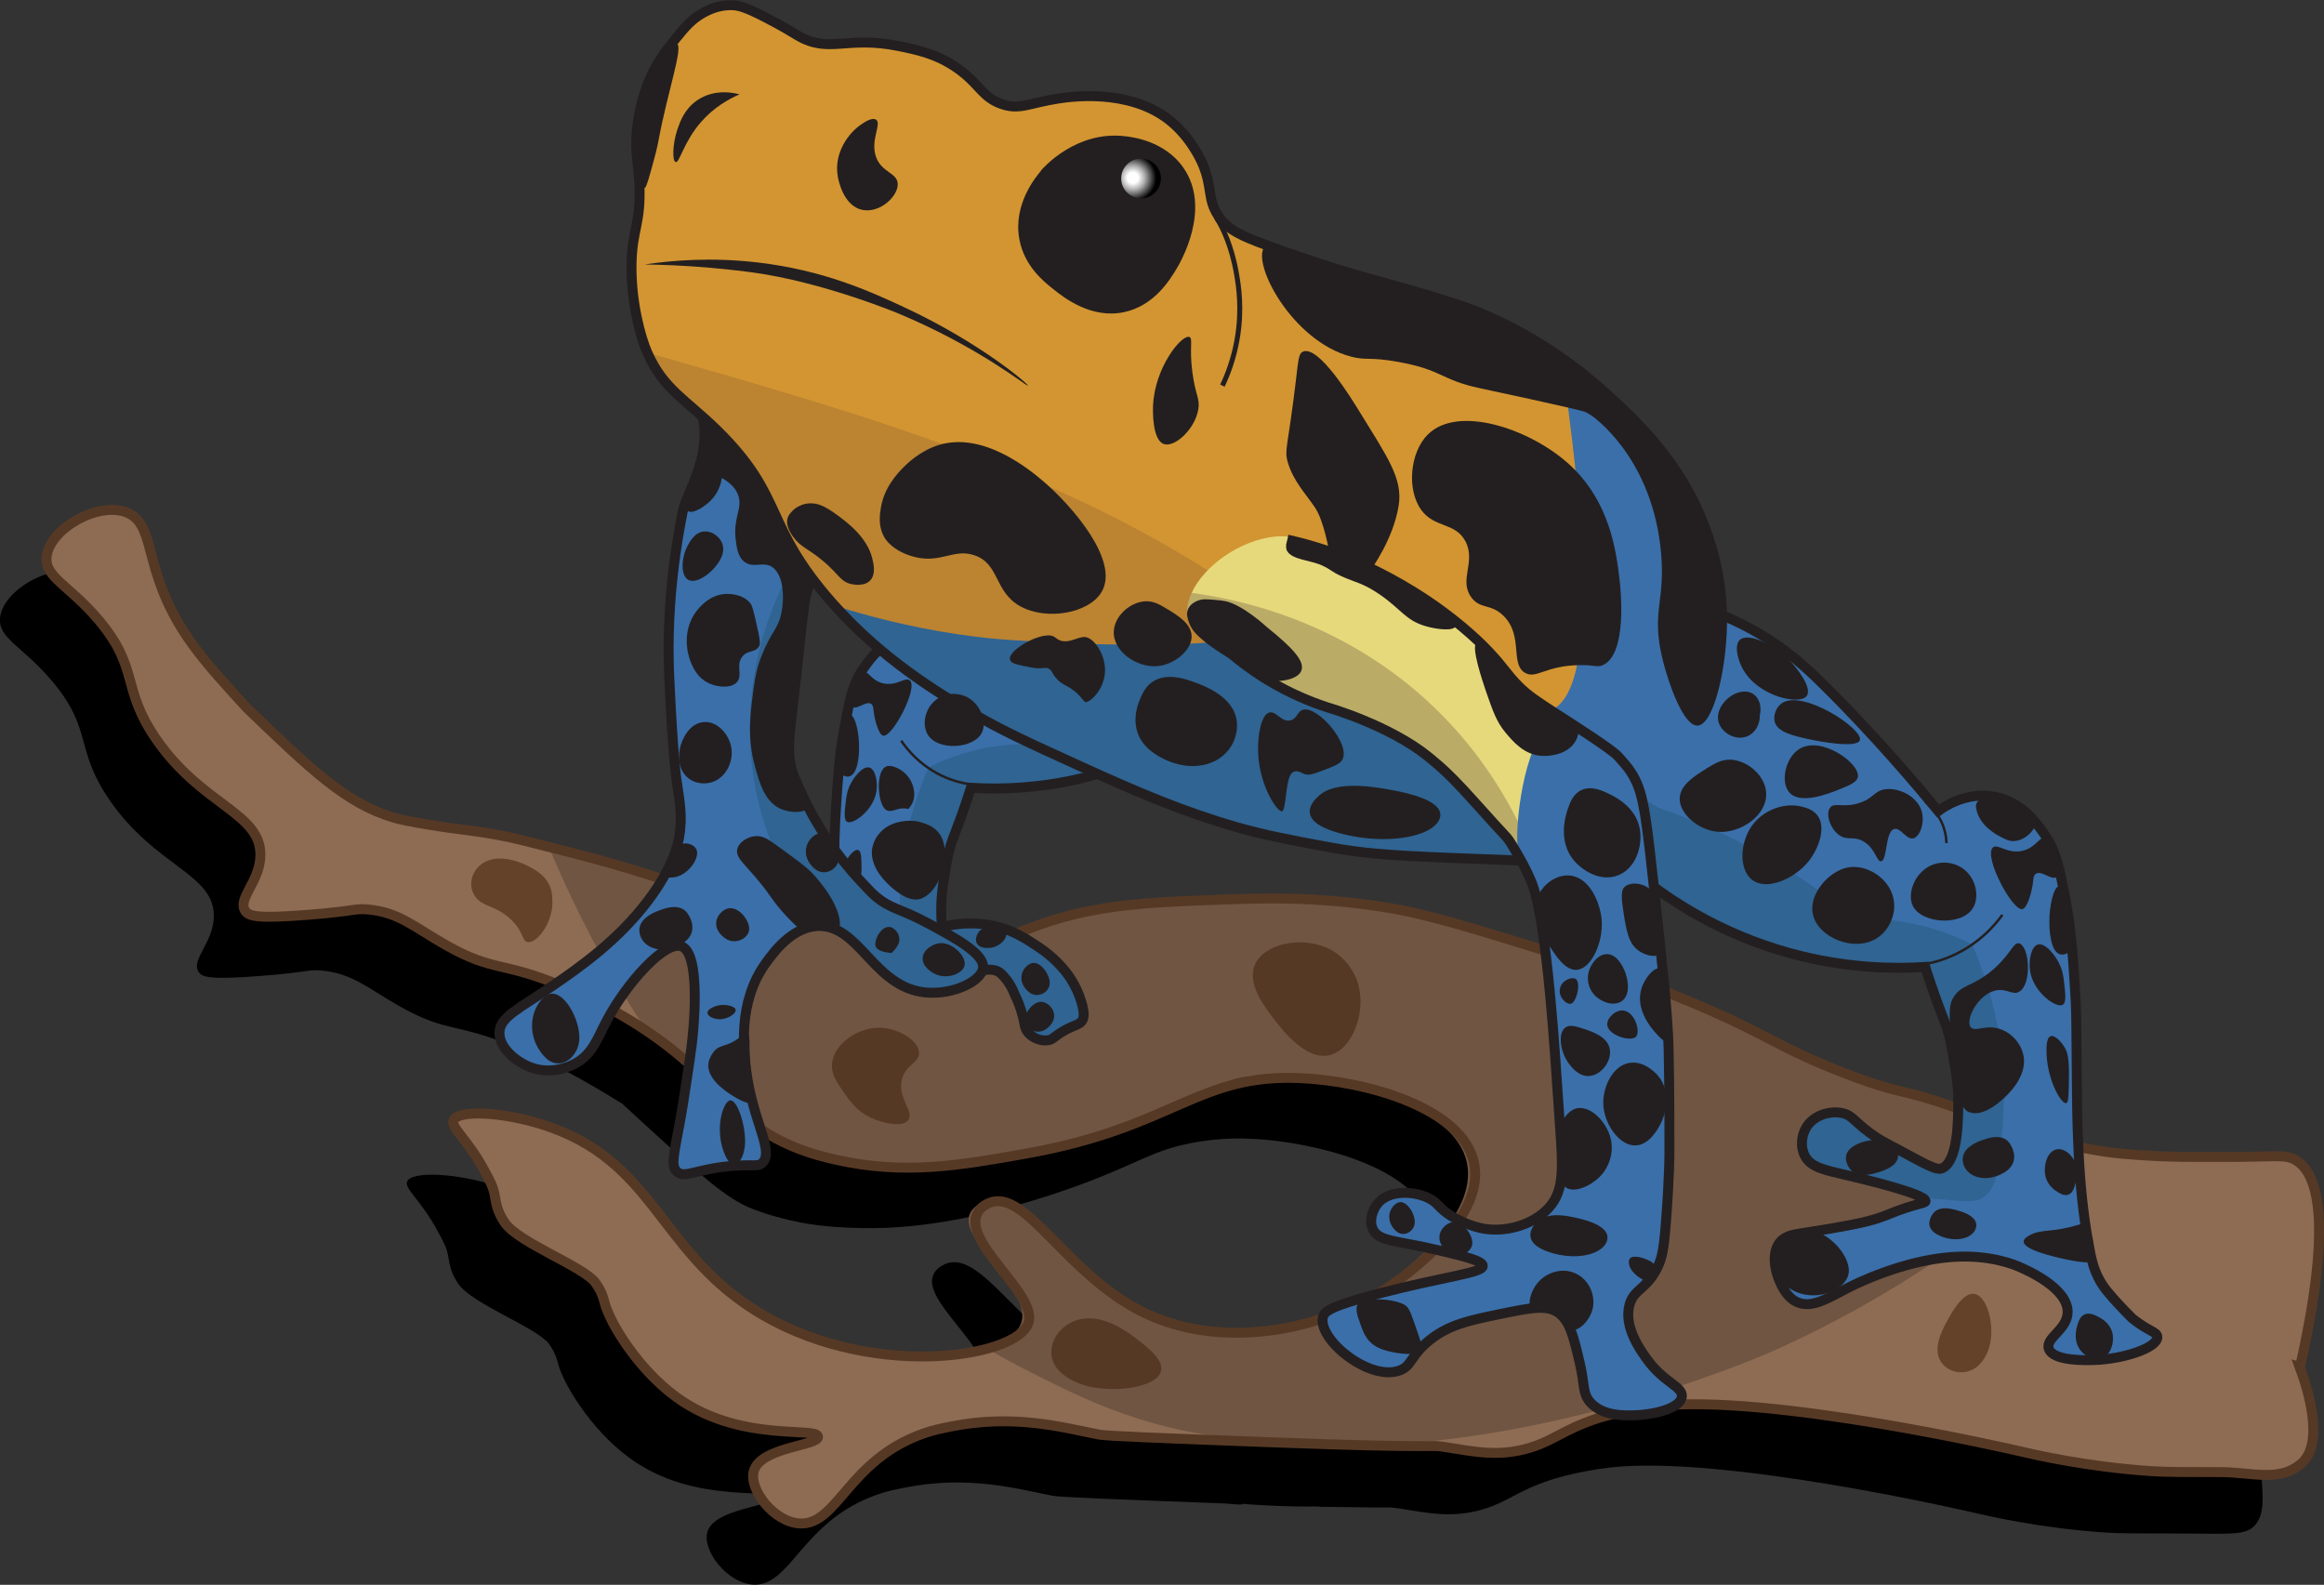 <?xml version="1.0" encoding="UTF-8" standalone="no"?>
<svg
   id="Layer_3"
   data-name="Layer 3"
   viewBox="0 0 234 159.57"
   version="1.1"
   sodipodi:docname="dartphibians_noFont.svg"
   inkscape:version="1.3 (0e150ed6c4, 2023-07-21)"
   inkscape:export-filename="dartphibians_noFont.png"
   inkscape:export-xdpi="96"
   inkscape:export-ydpi="96"
   xmlns:inkscape="http://www.inkscape.org/namespaces/inkscape"
   xmlns:sodipodi="http://sodipodi.sourceforge.net/DTD/sodipodi-0.dtd"
   xmlns="http://www.w3.org/2000/svg"
   xmlns:svg="http://www.w3.org/2000/svg">
  <rect x="0" y="0" width="234" height="159.57" fill="#333333" stroke="none"/>
  <sodipodi:namedview
     id="namedview117"
     pagecolor="#ffffff"
     bordercolor="#000000"
     borderopacity="0.25"
     inkscape:showpageshadow="2"
     inkscape:pageopacity="0.0"
     inkscape:pagecheckerboard="0"
     inkscape:deskcolor="#d1d1d1"
     inkscape:zoom="8"
     inkscape:cx="123.625"
     inkscape:cy="72.6875"
     inkscape:window-width="1920"
     inkscape:window-height="1017"
     inkscape:window-x="3832"
     inkscape:window-y="-8"
     inkscape:window-maximized="1"
     inkscape:current-layer="Layer_3" />
  <defs
     id="defs3">
    <style
       id="style1">&#10;      .cls-1, .cls-2, .cls-3 {&#10;        stroke: #231f20;&#10;      }&#10;&#10;      .cls-1, .cls-2, .cls-3, .cls-4 {&#10;        fill: none;&#10;        stroke-miterlimit: 10;&#10;      }&#10;&#10;      .cls-5 {&#10;        fill: #2f6493;&#10;      }&#10;&#10;      .cls-5, .cls-6, .cls-7, .cls-8, .cls-9, .cls-10, .cls-11, .cls-12, .cls-13, .cls-14, .cls-15, .cls-16, .cls-17 {&#10;        stroke-width: 0px;&#10;      }&#10;&#10;      .cls-6 {&#10;        fill: #705542;&#10;      }&#10;&#10;      .cls-2 {&#10;        stroke-width: .25px;&#10;      }&#10;&#10;      .cls-7 {&#10;        fill: #baac67;&#10;      }&#10;&#10;      .cls-9 {&#10;        fill: #d39531;&#10;      }&#10;&#10;      .cls-10 {&#10;        fill: #563925;&#10;      }&#10;&#10;      .cls-11 {&#10;        fill: #231f20;&#10;      }&#10;&#10;      .cls-12 {&#10;        fill: url(#radial-gradient);&#10;      }&#10;&#10;      .cls-13 {&#10;        fill: #8e6c53;&#10;      }&#10;&#10;      .cls-14 {&#10;        fill: #e6d97c;&#10;      }&#10;&#10;      .cls-15 {&#10;        fill: #bc8331;&#10;      }&#10;&#10;      .cls-3 {&#10;        stroke-width: .5px;&#10;      }&#10;&#10;      .cls-16 {&#10;        fill: #644229;&#10;      }&#10;&#10;      .cls-17 {&#10;        fill: #3a6faa;&#10;      }&#10;&#10;      .cls-4 {&#10;        stroke: #563925;&#10;      }&#10;    </style>
    <radialGradient
       id="radial-gradient"
       cx="245.11"
       cy="17.97"
       fx="245.11"
       fy="17.97"
       r="1.77"
       gradientTransform="translate(-211.93 -5.99) scale(1.33)"
       gradientUnits="userSpaceOnUse">
      <stop
         offset=".23"
         stop-color="#fff"
         id="stop1" />
      <stop
         offset=".51"
         stop-color="#aeaeae"
         id="stop2" />
      <stop
         offset="1"
         stop-color="#000"
         id="stop3" />
    </radialGradient>
  </defs>
  <path
     class="cls-8"
     d="m48.1,90.81h0c-4.09-1.02-6.17-1.02-9.78-1.64-1.74-.3-2.61-.45-3.45-.71-4.69-1.43-8.09-4.64-14.7-11.01h0c-4.34-4.74-7.16-7.82-8.89-12.95-1.15-3.42-1.15-5.82-3.07-6.68C5.34,56.51.23,59.4,0,62.26c-.16,2.05,2.28,2.8,5.25,6.32,4.14,4.92,2.22,6.81,5.79,11.99,4.65,6.74,10.56,7.39,10.49,11.71-.05,2.69-2.38,4.38-1.51,5.61.35.49,1.09.78,6.27.37,4.87-.38,4.67-.67,6.09-.54,3.16.3,4.61,1.77,7.91,3.63,3.65,2.05,4.98,1.88,8.06,2.8,1.33.4,2.24.76,3.54,1.29,4.6,1.86,9.35,4.81,10.7,5.66-2.02-2.59-4.22-5.81-6.3-9.66-1.9-3.53-3.29-6.85-4.32-9.76-.72-.13-1.47-.29-2.24-.47-.57-.13-1.12-.27-1.65-.41Z"
     id="path3" />
  <path
     class="cls-8"
     d="m226.89,143.81c0-1.77.37-2.62.9-4.74.38-1.52,1.31-5.23,1.02-9.1-.2-2.68-.41-5.61-2.41-7.03-1.59-1.13-3.22-.28-7.25-.29-2.78-.01-5.23.06-8.98-.23,0,0-.79-.06-1.45-.12-1.15-.11-2.33-.3-3.49-.53-16.56,12.9-31.29,19.05-41.69,22.28-13.3,4.14-30.87,7.65-30.87,7.65,0,0,4.6.08,5.73.08,1.63,0,1.56-.04,2.53.11,2.77.43,5.29,1.02,8.48.05,2.42-.74,3.34-1.81,6.71-2.93,0,0,2.53-.84,5.89-1.24,11.36-1.35,36.4,4.46,36.4,4.46,1.81.42,7.05,1.65,13.67,2.08,1.43.09,3.22.09,6.81.09,5.65,0,7.23.28,8.21-.89.89-1.07.77-2.65.6-4.94-.19-2.47-.8-2.68-.8-4.75Z"
     id="path4" />
  <path
     class="cls-8"
     d="m95.38,141.76c-5.4,1.73-15.89,1.56-24.27-3.83-9.51-6.12-10.01-14.93-21-18.49-4.25-1.38-8.72-1.53-9.12-.47-.28.72,1.39,1.86,3.1,5.02.57,1.07.86,1.6,1.01,2.34.12.57.15,1.15.49,1.94,0,0,.22.51.55.99,1.4,2.04,7.93,4.41,9.14,6.06.32.44.53.88.53.88.27.56.31.9.5,1.5,0,0,.15.47.63,1.45.29.61,2.85,5.37,7.25,8.2,6.2,3.99,13.44,2.45,13.5,3.47.05.92-5.85,1.02-6.48,3.49-.47,1.87,2.05,5.12,4.66,5.24,3.8.17,4.85-6.4,12.44-9.06,1.01-.35,1.75-.5,2.76-.7,6.36-1.28,11.27.09,14.89.81.77.15,6.32.36,17.43.78.09,0,1.7.19,1.72.06.04-.25-6.19-.82-13.59-3.42-3.08-1.08-3.45-1.49-10-4-2.58-.99-4.71-1.77-6.16-2.28Z"
     id="path5" />
  <path
     class="cls-8"
     d="m193.93,118.21c-7.46-2.77-6.32-1.56-12.56-3.97-4.26-1.64-11.34-5.31-15.2-7.04-3.52-1.57-2.31-.64-14.24-4.53-10.6-3.46-10.73-3.92-14.66-4.69-3.61-.71-7.34-.86-14.81-1.04-6.66-.17-10.08-.23-14.24.59-4.69.93-7.03,1.4-8.8,2.27,0,0-3.19,1.59-6.33,1.98,0,0-7.55,1.62-14.93-.5-.54-.15-.96-.29-1.26-.39-1.83-.6-3.26-1.27-4.19-1.74-1.49-.69-2.14-1.08-3.93-1.89,0,0-1.43-.65-3.14-1.34-4.26-1.71-9.02-3.03-13.99-4.29,2.54,4.1,3.93,7.51,4.73,9.91.54,1.61,1.22,3.99,3.17,6.5,1.09,1.41,2.21,2.39,3,3,.55.5,1.25,1.15,2.08,1.91,6.14,5.64,8.57,7.7,10.9,8.67.61.25,1.97.78,4.1,1.26.27.06.59.13.98.21,4.17.81,9.18.51,9.18.51,5.14-.3,9.11-1.33,11.66-2,3.73-.98,6.77-2.1,8.26-2.67,5.13-1.97,6.45-3.08,10.09-3.81,3.13-.63,5.61-.5,6.73-.43,5.32.31,16.24,2.63,17.48,8.54,1.12,5.34-6.21,10.77-7.52,11.74-6.66,4.93-17.6,7.45-26.01,3.19-7.55-3.82-11.64-12.38-15.26-10.91-.19.08-.81.33-1.17.95-1.58,2.72,6.27,7.74,5.08,11.17-.29.84-1.2,1.79-3.77,2.4,1.25.72,3.01,1.7,5.14,2.77,3.18,1.59,6.41,3.21,10.53,4.5,5.54,1.74,10.12,2.08,14.36,2.4,0,0,3.78.31,7.54.24,26.13-.49,52.07-14.43,72.56-29.93-4.74-.95-9.3-2.71-11.57-3.55Z"
     id="path6" />
  <path
     class="cls-13"
     d="m52.78,84.65h0c-4.09-1.02-6.17-1.02-9.78-1.64-1.74-.3-2.61-.45-3.45-.71-4.69-1.43-8.09-4.64-14.7-11.01h0c-4.34-4.74-7.16-7.82-8.89-12.95-1.15-3.42-1.15-5.82-3.07-6.68-2.88-1.3-7.98,1.59-8.21,4.45-.16,2.05,2.28,2.8,5.25,6.32,4.14,4.92,2.22,6.81,5.79,11.99,4.65,6.74,10.56,7.39,10.49,11.71-.05,2.69-2.38,4.38-1.51,5.61.35.49,1.09.78,6.27.37,4.87-.38,4.67-.67,6.09-.54,3.16.3,4.61,1.77,7.91,3.63,3.65,2.05,4.98,1.88,8.06,2.8,1.33.4,2.24.76,3.54,1.29,4.6,1.86,9.35,4.81,10.7,5.66-2.02-2.59-4.22-5.81-6.3-9.66-1.9-3.53-3.29-6.85-4.32-9.76-.72-.13-1.47-.29-2.24-.47-.57-.13-1.12-.27-1.65-.41Z"
     id="path7" />
  <path
     class="cls-13"
     d="m231.58,137.65c0-1.77.37-2.62.9-4.74.38-1.52,1.31-5.23,1.02-9.1-.2-2.68-.41-5.61-2.41-7.03-1.59-1.13-3.22-.28-7.25-.29-2.78-.01-5.23.06-8.98-.23,0,0-.79-.06-1.45-.12-1.15-.11-2.33-.3-3.49-.53-7.04,5.63-20.39,15.37-37.04,21.83-3.99,1.55-9.9,3.84-18.11,5.53-8.92,1.83-17.44,2.31-17.42,2.57.02.19,4.35.09,5.73.08,1.63,0,1.56-.04,2.53.11,2.77.43,5.29,1.02,8.48.05,2.42-.74,3.34-1.81,6.71-2.93,0,0,2.53-.84,5.89-1.24,11.36-1.35,36.4,4.46,36.4,4.46,1.81.42,7.05,1.65,13.67,2.08,1.43.09,3.22.09,6.81.09,5.65,0,7.23.28,8.21-.89.89-1.07.77-2.65.6-4.94-.19-2.47-.8-2.68-.8-4.75Z"
     id="path8" />
  <path
     class="cls-13"
     d="m100.07,135.6c-5.4,1.73-15.89,1.56-24.27-3.83-9.51-6.12-10.01-14.93-21-18.49-4.25-1.38-8.72-1.53-9.12-.47-.28.72,1.39,1.86,3.1,5.02.57,1.07.86,1.6,1.01,2.34.12.57.15,1.15.49,1.94,0,0,.22.51.55.99,1.4,2.04,7.93,4.41,9.14,6.06.32.44.53.88.53.88.27.56.31.9.5,1.5,0,0,.15.47.63,1.45.29.61,2.85,5.37,7.25,8.2,6.2,3.99,13.44,2.45,13.5,3.47.05.92-5.85,1.02-6.48,3.49-.47,1.87,2.05,5.12,4.66,5.24,3.8.17,4.85-6.4,12.44-9.06,1.01-.35,1.75-.5,2.76-.7,6.36-1.28,11.27.09,14.89.81.77.15,6.32.36,17.43.78.6.02,1.17.04,1.72.06-8.3-.7-16.57-2.86-24.63-6.9-1.72-.86-3.43-1.8-5.12-2.8Z"
     id="path9" />
  <path
     class="cls-6"
     d="m197.62,112.05c-7.46-2.77-6.32-1.56-12.56-3.97-4.26-1.64-11.34-5.31-15.2-7.04-.96-.43-1.94-.79-1.94-.79-1.67-.65-2.93-1.06-3.37-1.2-2.91-.96-3.82-1.5-8-3-2.86-1.03-4.29-1.54-6-2-.63-.17-1.23-.32-7.37-1.72-1.4-.32-2.1-.48-2.22-.51-3.61-.71-7.34-.86-14.81-1.04-6.66-.17-10.08-.23-14.24.59-4.69.93-7.03,1.4-8.8,2.27,0,0-3.19,1.59-6.33,1.98h0c-7.43-.2-11.01-.93-12.88-1.66-.67-.26-2.04-.88-4-1-1.61-.1-2.2.22-3.5.03-.99-.14-2.37-.57-3.93-1.89,0,0-1.43-.65-3.14-1.34-4.26-1.71-9.02-3.03-13.99-4.29,2.86,6.77,6.28,13.23,10.43,19.29.84.62,1.69,1.29,2.55,2.03,4.13,3.59,5.76,6.53,10.9,8.67.61.25,1.97.78,4.1,1.26.27.06.59.13.98.21,4.17.81,9.18.51,9.18.51,0,0,1.91-.08,3.77-.27,3.79-.38,7.54-1.22,7.54-1.22,1.35-.3,3.92-.89,7-2,6.25-2.26,7.38-3.28,11.7-4.99,2.33-.92,4.39-.57,6.73-.43,5.32.31,16.24,2.63,17.48,8.54,1.12,5.34-6.21,10.77-7.52,11.74-6.66,4.93-17.6,7.45-26.01,3.19-7.55-3.82-11.64-12.38-15.26-10.91-.19.08-.81.33-1.17.95-1.58,2.72,6.27,7.74,5.08,11.17-.29.84-1.2,1.79-3.77,2.4,1.25.72,3.01,1.7,5.14,2.77,3.18,1.59,6.41,3.21,10.53,4.5,5.54,1.74,10.12,2.08,14.36,2.4,0,0,0,0,0,0,0,0,3.73.27,7.53.24,21.08-.17,41.92-9.49,41.92-9.49,13.76-6.16,23.88-14.09,30.64-20.44-6.06-1.62-9.5-2.79-11.57-3.55Z"
     id="path10" />
  <path
     class="cls-4"
     d="m231.58,137.65c3.68-16.31,1.25-19.9-.49-20.87-1.07-.6-2.08-.27-7.25-.29-2.78-.01-5.23.06-8.98-.23,0,0-.79-.06-1.45-.12-5.87-.57-12.23-3.04-15.06-4.09-7.46-2.77-6.32-1.56-12.56-3.97-6.84-2.64-7.54-3.8-15.2-7.04-5.28-2.23-10.47-3.92-13.38-4.82-9.06-2.81-13.59-4.22-17.8-4.88-6.9-1.09-12.24-.92-16.42-.76-7.87.29-13.29.49-19.78,3.07-3.81,1.51-4.08,2.29-7.02,2.87h0c-4.63.77-7.42-4.07-11.8-5.05-1.59-.36-3.97-.33-7.26,1.53,0,0,0,0,0,0-1.49-.69-2.14-1.08-3.93-1.89,0,0-1.43-.65-3.14-1.34-5.19-2.09-11.11-3.58-17.27-5.12h0c-4.09-1.02-6.17-1.02-9.78-1.64-1.74-.3-2.61-.45-3.45-.71-4.69-1.43-8.09-4.64-14.7-11.01h0c-4.34-4.74-7.16-7.82-8.89-12.95-1.15-3.42-1.15-5.82-3.07-6.68-2.88-1.3-7.98,1.59-8.21,4.45-.16,2.05,2.28,2.8,5.25,6.32,4.14,4.92,2.22,6.81,5.79,11.99,4.65,6.74,10.56,7.39,10.49,11.71-.05,2.69-2.38,4.38-1.51,5.61.35.49,1.09.78,6.27.37,4.87-.38,4.67-.67,6.09-.54,3.16.3,4.61,1.77,7.91,3.63,4.8,2.7,5.59,1.56,11.6,4.09,2.51,1.06,7.51,3.21,12.46,7.52,4.13,3.59,5.76,6.53,10.9,8.67.61.25,1.97.78,4.1,1.26,6.98,1.59,12.53.61,19.22-.58,15.01-2.66,17.29-8.07,27.68-7.61,6.7.3,16.32,3.02,17.48,8.54,1.12,5.34-6.21,10.77-7.52,11.74-6.66,4.93-17.6,7.45-26.01,3.19-7.55-3.82-11.64-12.38-15.26-10.91-.19.08-.81.33-1.17.95-1.74,3,6.1,8.24,5.08,11.17-1.25,3.58-16.44,5.82-27.76-1.46-9.51-6.12-10.01-14.93-21-18.49-4.25-1.38-8.72-1.53-9.12-.47-.28.72,1.39,1.86,3.1,5.02.57,1.07.86,1.6,1.02,2.34.12.57.15,1.15.49,1.94,0,0,.22.51.55.99,1.4,2.04,7.94,4.41,9.14,6.06.32.44.53.88.53.88.27.56.31.9.5,1.5,0,0,.15.47.63,1.45.29.61,2.85,5.37,7.25,8.2,6.2,3.99,13.44,2.45,13.5,3.47.05.92-5.85,1.02-6.48,3.49-.47,1.87,2.05,5.12,4.66,5.24,3.8.17,4.85-6.4,12.44-9.06,1.01-.35,1.75-.5,2.76-.7,6.36-1.28,11.27.09,14.89.81.77.15,6.32.36,17.43.78,18.03.68,15.48.17,17.52.49,2.77.43,5.29,1.02,8.48.05,2.42-.74,3.34-1.81,6.71-2.93,0,0,2.53-.84,5.89-1.24,11.36-1.35,36.4,4.46,36.4,4.46,1.81.42,7.05,1.65,13.67,2.08,1.43.09,3.22.09,6.81.09,3.06,0,5.74.97,7.93-.67.09-.07.17-.13.27-.22,2.31-2.08.64-7.41-.2-9.69Z"
     id="path11" />
  <path
     class="cls-10"
     d="m133.87,95.56c1.97,1.01,2.66,2.87,2.77,3.16,1.05,2.97-.4,6.95-2.77,7.52-2.34.56-4.66-2.43-5.54-3.56-1-1.29-2.8-3.61-1.98-5.54.93-2.18,4.85-2.94,7.52-1.58Z"
     id="path12" />
  <path
     class="cls-16"
     d="m198.95,137.7c.98-.7,1.33-1.99,1.38-2.19.53-2.05-.2-4.81-1.38-5.2-1.17-.39-2.33,1.68-2.77,2.46-.5.9-1.4,2.5-.99,3.83.47,1.51,2.43,2.04,3.76,1.1Z"
     id="path13" />
  <path
     class="cls-10"
     d="m109.04,139.43c-2.01-.63-2.72-1.79-2.83-1.97-1.08-1.85.41-4.33,2.83-4.68,2.39-.35,4.76,1.52,5.66,2.22,1.03.81,2.86,2.25,2.02,3.45-.95,1.36-4.96,1.83-7.68.99Z"
     id="path14" />
  <path
     class="cls-16"
     d="m49.54,86.53c-1.97.45-2.64,2.56-1.62,3.84.72.91,1.82.78,3.24,1.96,1.65,1.37,1.32,2.49,2.03,2.53.96.05,2.44-1.99,2.43-4,0-.79,0-2.05-1.49-3.1-.91-.65-2.92-1.61-4.6-1.23Z"
     id="path15" />
  <path
     class="cls-10"
     d="m87.79,112.59c-1.49-.67-2.28-1.81-2.77-2.51-.75-1.08-1.34-1.92-1.25-2.97.16-1.94,2.54-3.67,4.81-3.63,1.87.03,3.91,1.27,3.96,2.51.04,1.01-1.31,1.16-1.71,2.64-.53,1.91,1.27,3.3.62,4.15-.59.78-2.6.28-3.66-.19Z"
     id="path16" />
  <path
     class="cls-5"
     d="m 166.166,80.32 c -0.3,0.44 -0.476,1.69 -0.586,2.34 -0.09,0.58 -0.01,0.77 0.2,3.61 0.09,1.22 0.15,2.23 0.19,2.9 2.73,1.9 5.26,3.25 7.31,4.2 2.13,0.98 5.54,2.53 10.28,3.37 3.21,0.57 6.02,0.63 8.19,0.54 0.71,-1.51 0.62,-4.32 0.62,-4.32 -1.53,-0.31 -3.79,-0.89 -6.34,-2.05 -2.97,-1.35 -4.91,-2.83 -5.71,-3.41 -2.61,-1.9 -6.924,-5.1 -14.154,-7.18 z"
     id="path17"
     sodipodi:nodetypes="ccccccccccc" />
  <path
     class="cls-17"
     d="m214.7,132.74s-1.35-1.27-2.6-2.8c-1.48-1.8-1.67-3.79-1.85-4.75-1.05-5.68-1.13-13.52-1.19-17.13,0,0-.06-3.59-.49-10.83-.06-.99-.3-4.73-1.55-9.26-.53-1.91-1.03-3.22-2.08-4.52-.74-.91-2.18-2.69-4.65-3.03-2.75-.38-4.82,1.29-5.23,1.63-2.15-2.66-4.29-5.31-6.44-7.97-1.69-2.09-3.39-3.76-5.63-5.67-2.16-1.84-5.44-4.26-10.01-6.39-.05,1-.16,2.39-.42,4.02-.53,3.28-1.4,5.69-1.91,7.1-.46,1.27-1.12,3.04-2.34,5.22-.65,1.16-1.28,2.11-1.77,2.82,3.7,1.22,8.48,3.2,13.57,6.45,2.53,1.61,4.74,3.29,6.66,4.91,1.12.03,7.31.29,11.35,5.21,2.53,3.08,2.93,6.4,3.21,8.8.32,2.66,1,8.45-2.23,10.43-1.78,1.1-4.04.59-5.26.19-.55-.27-1.24-.64-2.12-1.11-1.45-.78-2.19-1.14-2.76-1.51-2.35-1.53-2.41-2.33-3.66-2.54-1.16-.2-2.74.22-3.49,1.45-.5.82-.63,1.97-.16,2.87.62,1.2,2.04,1.44,4.45,2.01,1.58.37,7.78,1.87,7.71,2.56-.03.26-.94.19-3.69,1.31-.11.04-.12.05-.19.08-1.7.68-3.24.95-5.74,1.38-2.84.5-3.81.5-4.51.92-.15.09-.29.19-.45.35-.97,1.02-.61,2.93-.1,4.05.24.53.73,1.62,1.76,2.08,1.51.68,3.15-.44,5.27-1.52.57-.29,5.39-2.69,10.35-3.03,3.77-.26,6.21.77,6.86,1.05.77.34,4.75,2.1,4.75,4.48,0,1.8-2.26,2.61-1.9,3.71.43,1.28,3.82,1.16,4.55,1.14,3.03-.1,6.41-1.26,6.38-2.32-.02-.53-.87-.56-2.47-1.83Z"
     id="path18" />
  <path
     class="cls-5"
     d="m199.46,120.68c1.72-.8,1.93-3.62,2.18-7.32.18-2.73.28-5.57-.4-9.45-.84-4.83-2.67-8.81-2.67-8.81-1.37-.7-3.23-1.48-5.52-2-2.49-.57-4.67-.64-6.28-.58,1.95,1.66,3.59,3.26,4.95,4.7.45-.1,1.29-.2,1.96.27.48.34.66.83.75,1.07,1.79,4.95,2.13,7.29,2.13,7.29.24,1.16.52,2.88.58,4.98.06,2.4.13,5.94-1.4,6.63-.48.22-.94.07-3.99-1.4-1.57-.76-2.94-1.43-4.03-1.98-.09-.14-1.44-2.12-3.53-2-.25.02-1.4.08-2.08.94-.85,1.07-.64,2.75.07,3.76.57.82,1.19.81,4.68,1.79,2.04.57,4.17.9,6.13,1.71,1.16.48,1.94.41,2.75.49,1.89.19,2.92.3,3.72-.08Z"
     id="path19" />
  <path
     class="cls-2"
     d="m195.99,84.89c-.02-.52-.12-1.51-.73-2.56-.47-.82-1.05-1.34-1.43-1.64"
     id="path20" />
  <path
     id="leg"
     class="cls-1"
     d="m173,61.79c.87.34,2.1.87,3.49,1.64,3.22,1.78,5.35,3.76,7.14,5.53,5.12,5.04,9.67,10.45,11.53,12.7.52-.39,2.75-1.94,5.56-1.46,2.82.48,4.35,2.69,5.12,3.78,1.22,1.75,1.54,3.46,2.18,6.87.56,2.99.75,6.14.93,9.07.01.24.04.6.06,1.1.06,1.46.06,2.95.1,7.47.03,3.54.05,10.85,1.19,16.75.2,1.04.4,2.98,1.85,4.75,1.26,1.53,2.6,2.8,2.6,2.8,1.6,1.27,2.46,1.3,2.47,1.83.03,1.07-3.34,2.22-6.38,2.32-.73.02-4.12.14-4.55-1.14-.37-1.1,1.89-1.91,1.9-3.71,0-2.38-3.98-4.14-4.75-4.48-.64-.29-3.09-1.31-6.86-1.05-4.96.34-9.78,2.74-10.35,3.03-2.13,1.08-3.76,2.19-5.27,1.52-1.03-.46-1.52-1.55-1.76-2.08-.51-1.11-.87-3.02.1-4.05.15-.16.3-.26.45-.35.71-.42,1.67-.42,4.51-.92,2.5-.44,4.03-.7,5.74-1.38.08-.03.09-.04.19-.08,2.76-1.12,3.66-1.05,3.69-1.31.07-.7-6.13-2.19-7.71-2.56-2.41-.57-3.83-.81-4.45-2.01-.46-.9-.34-2.05.16-2.87.76-1.23,2.33-1.65,3.49-1.45,1.25.21,1.3,1,3.66,2.54.56.37,1.31.72,2.76,1.51,2.12,1.15,3.19,1.72,3.67,1.56,1.74-.58,1.71-5.14,1.71-6.79,0-1.73-.22-2.94-.58-4.98-.16-.91-.28-1.45-.42-1.9-.22-.74-.41-1.23-.62-1.77-.97-2.49-1.7-4.86-1.7-4.86-3.13.2-7.45.12-12.38-1.07-7.3-1.76-12.54-5.14-15.53-7.43" />
  <path
     class="cls-2"
     d="m191.57,97.28c1.08,0,2.68-.14,4.45-.82,3.09-1.2,4.87-3.34,5.6-4.35"
     id="path21" />
  <path
     class="cls-5"
     d="m99.07,75.35s-.09,2.53.56,3.89c1.96.08,4.48.03,7.37-.48,1.65-.29,3.12-.68,4.41-1.1-2.49-1.38-4.61-2.75-6.68-4.13-2.27,1.03-4.29,1.55-5.66,1.82Z"
     id="path22" />
  <path
     class="cls-17"
     d="m87.76,66.8c-.94,1.16-1.39,2.35-1.87,4.06-1,3.61-1.28,6.67-1.37,7.94,0,.05-.01.16-.03.4-.07,1.17-.21,3.4-.36,7.06-.07,1.71-.11,2.57-.07,2.69.85,2.95,5.35,4.91,6.77,3.77.88-.7-.02-2.11.17-5.14.02-.37.27-4.74,2.89-7.92,3.64-4.42,9.21-4.66,10.22-4.69.09-.08.19-.16.29-.24-5.3-2.65-10.57-5.36-15.14-9.48-.68.54-1.17,1.14-1.5,1.55Z"
     id="path23" />
  <path
     class="cls-5"
     d="m98.46,75.48c-2.06.47-3.74,1.17-4.97,1.8,0,0-1.65,3.58-2.41,7.93-.61,3.49-.52,6.04-.36,8.5,0,.09.01.17.02.25h4.05c0-.17-.02-.33-.02-.5-.02-.71,0-1.42.01-2.04.05-1.89.3-3.44.52-4.48,0,0,.31-2.1,1.91-6.56.08-.22.24-.66.67-.96.6-.42,1.36-.33,1.76-.24,1.22-1.29,2.69-2.74,4.45-4.23-1.45-.06-3.41,0-5.65.52Z"
     id="path24" />
  <path
     id="leg-2"
     data-name="leg"
     class="cls-1"
     d="m96.57,65.19c-.47-.35-2.47-1.75-5.01-1.31-2.53.44-3.92,2.42-4.61,3.4-1.1,1.58-1.39,3.11-1.96,6.19-.5,2.69-.67,5.53-.83,8.16-.01.21-.04.54-.06.99-.13,2.85-.13,5.15-.09,6.72" />
  <path
     class="cls-2"
     d="m99.89,79.05c-.94.07-2.43.04-4.11-.55-2.88-1.02-4.47-3.08-5.04-3.92"
     id="path25" />
  <path
     id="leg-3"
     data-name="leg"
     class="cls-5"
     d="m101.34,98.88c.95.67,1.14,1.25,1.31,1.68.4.98.09,1.52.6,2.55.2.42.5,1.03,1.13,1.35,1.31.66,2.95-.59,3.21-.79.48-.36,1.25-.95,1.34-1.85.04-.37-.06-.69-1.04-2.31-.74-1.22-1.12-1.83-1.43-2.23-.38-.48-1.23-1.46-2.57-2.37-1.54-1.05-2.92-1.46-3.66-1.68,0,0-2.69-.79-4.22-.23-.18.07-.36.15-.36.15s0,0,0,0c-.16.08-.49.32-1.09.84,2.89,2.08,5.17,3.75,6.77,4.88Z" />
  <path
     id="leg-4"
     data-name="leg"
     class="cls-1"
     d="m99.04,97.7c.13-.03.32-.07.54-.07,0,0,.33,0,.62.07.5.14.83.55,1.14.94.24.31.57.8.82,1.48.25.5.59,1.27.84,2.27.21.84.16,1.01.35,1.34.4.68,1.33,1.13,2.15,1.01.58-.08.57-.37,1.71-1,1.11-.61,1.48-.54,1.76-.99.12-.19.29-.61-.08-1.84-.49-1.67-1.37-2.8-1.65-3.15-1.15-1.41-2.35-2.2-3.1-2.69-.94-.61-2.16-1.41-4.01-1.83-.59-.14-2.47-.51-4.73-.02-.21.05-.4.2-.51.12s-.12-1.41-.12-1.86c0-1.16.13-2.27.52-4.48.14-.82.26-1.31.38-1.71.2-.67.37-1.1.56-1.59.87-2.24,1.53-4.38,1.53-4.38,3.34.2,7.11,0,11.14-.96.55-.13,1.08-.28,1.6-.43" />
  <path
     class="cls-17"
     d="m96.75,92.21s.02,0,.02,0"
     id="path26" />
  <path
     class="cls-17"
     d="m81.35,54.48c-2.85-5.21-10.31-14.24-10.95-13.81-.14.09.14.57.37,1.4,1.04,3.77-1.56,7.01-2.04,9.44-.46,2.3-1.71,8.81-1.36,16.49.35,7.88.72,10.42.72,10.42.33,2.28.67,3.78.27,5.93-.13.69-.61,3-3.12,6.33-3.01,4-6.81,6.65-9.5,8.5-3.57,2.46-5.46,3.22-5.46,4.83,0,1.54,1.69,2.85,2.95,3.38,2.33.98,4.47-.18,4.74-.34,1.7-.96,2.15-2.48,3.1-4.27,2.02-3.82,5.87-8.08,7.53-7.5,1.92.67,1.37,8,.84,11.4-.32,2.02-.58,4.04-.95,6.05-.63,3.48-1,4.65-.33,5.25.83.74,2.08-.4,6.06-.62,1.79-.1,2.1.1,2.5-.25,1.3-1.15-.93-4.2-1.58-9.22-.26-2.04-.9-6.95,1.93-10.88.81-1.12,2.62-3.64,5.22-3.77.11,0,.2.01.31.01-1.82-2.79-5.74-9.61-6.05-19.21-.31-9.6,3.17-16.66,4.8-19.56Z"
     id="path27" />
  <path
     class="cls-5"
     d="m93.63,93.07c-4.16-2.26-3.89-1.67-5.6-2.93,0,0-2.67-1.96-7.58-10.79-.14-.26-.33-.62-.5-1.1-.44-1.18-.59-2.24.12-9.23.58-5.68.01-10,2.03-11.01.07-.04.12-.05.17-.11.44-.43,0-1.72-.92-3.41-8.1,11.97-7.9,27.7,1.25,38.77,4.01.1,5.45,6.19,10.61,6.68,2.72.26,5.6-1.13,5.76-2.46.17-1.41-2.66-2.94-5.34-4.4Z"
     id="path28" />
  <path
     class="cls-11"
     d="m72.68,48.14c-.06.38-.26,1.42-1.15,2.29-.68.66-1.83,1.36-2.26,1.02-.45-.35-.05-1.74.22-2.38.08-.18.21-.46.4-.95.09-.25.18-.49.32-.93.23-.74.35-1.12.44-1.47.08-.31.27-1.14.25-2.16-.01-.58-.1-1.49-.51-2.55.7.7.96.96,1.03,1.04,0,0,.04.04.09.09.05.05.11.12.18.2.11.12.22.24.29.31.52.55.49.5.62.65.26.32.49.66.5.66,0,0,.1.12.3.34.57.84,1.05,1.56,1.42,2.11.97,1.47,1.62,2.76,2.51,4.44.34.64.61,1.16.78,1.49,1.3,1.9,2.6,3.8,3.9,5.71h0c-.15.15-.37.37-.57.69-.2.32-.4.73-.6,1.67-.13.64-.2,1.22-.25,1.9-.06.92-.05,1.5-.05,2.12,0,1.27-.09,2.21-.18,3.27-.13,1.45-.22,1.67-.42,3.83-.06.59-.07.92-.12,1.4-.13,1.33-.08,2.45-.05,3.15.01.28.03.54.08,1.06.06.66.1.93.22,1.25.1.25.21.44.29.55.06.19.13.34.19.43.07.12.14.2.21.28.13.16.19.21.27.3.09.1.2.27.27.52,0,0,.19.54.02.85-.3.57-1.75.54-2.67.14-1.65-.71-2.17-2.62-2.64-4.31-.79-2.88-.47-5.3-.12-7.91.17-1.27.4-2.2.74-3.08,1.04-2.64,1.65-2.72,2.01-4.28.38-1.65.28-4.09-.96-4.83-.9-.53-1.79.18-2.68-.45-.74-.52-.83-1.53-.93-2.36-.25-2.21.76-3.09.23-4.45-.17-.44-.57-1.08-1.61-1.66Z"
     id="path29" />
  <path
     class="cls-11"
     d="m70.9,53.51c.78-.06,1.52.49,1.8,1.16.44,1.07-.45,2.13-.75,2.48-.63.75-1.9,1.65-2.65,1.23-.82-.46-.68-2.3-.05-3.46.23-.43.72-1.34,1.66-1.41Z"
     id="path30" />
  <path
     class="cls-11"
     d="m70.13,61.53c-1.43,1.85-.9,4.06-.82,4.36.14.53.58,2.25,2.12,2.93.83.37,2.18.52,2.77-.14.62-.7-.15-1.71.55-2.58.56-.69,1.28-.35,1.67-1.01.14-.24.17-.5-.34-2.67-.32-1.36-.39-1.5-.52-1.67-.79-1.01-2.3-.96-2.49-.95-1.67.08-2.69,1.41-2.94,1.73Z"
     id="path31" />
  <path
     class="cls-11"
     d="m70.9,72.7c1.37-.08,2.45,1.23,2.71,2.43.31,1.43-.44,3.09-1.82,3.59-.75.27-1.74.22-2.48-.36-1.25-.98-.9-2.78-.84-3.05.21-.96.99-2.53,2.43-2.61Z"
     id="path32" />
  <path
     class="cls-11"
     d="m74.26,85.41c-.36,1.1,1.17,1.77,3.34,4.89,1.32,1.91,3.03,3.35,3.03,3.35.18-.08.41-.17.68-.24.02,0,.39-.1.75-.14,1.12-.1,2.29.42,2.29.42h0s.21-.28.22-.63c.02-1.1-.75-2.9-2.65-5-.64-.72-1.7-1.48-3.81-3.01-.73-.53-1.32-.93-2.09-.86-.68.07-1.53.51-1.76,1.21Z"
     id="path33" />
  <path
     class="cls-11"
     d="m70.1,85.47c.43.8-.64,2.42-1.94,2.8-.27.08-1.05.19-1.19-.08-.03-.06-.02-.15-.02-.15.22-.4.39-.75.51-1.02.16-.34.26-.6.29-.67.1-.25.18-.48.25-.67.05-.13.22-.51.6-.68.49-.22,1.25.02,1.49.47Z"
     id="path34" />
  <path
     class="cls-11"
     d="m73.41,110.83c.78-.37,1.67,2.46,1.61,4.22-.05,1.65-.94,2.78-1.65,1.88-.32-.4-.88-1.57-.89-3.17-.01-1.56.51-2.73.92-2.93Z"
     id="path35" />
  <path
     class="cls-11"
     d="m55.34,100.09c1.47-.42,3.11,2.65,2.99,4.57-.11,1.8-1.81,3.04-3.13,2.07-.59-.44-1.63-1.7-1.63-3.44,0-1.7,1-2.98,1.77-3.2Z"
     id="path36" />
  <path
     class="cls-11"
     d="m73.36,91.46c1.03-.2,2.16,1.25,2.07,2.16-.09.86-1.28,1.45-2.19.99-.41-.21-1.14-.8-1.13-1.63,0-.81.71-1.42,1.25-1.53Z"
     id="path37" />
  <path
     class="cls-11"
     d="m73.51,110.16c-.56-.37-2.84-1.88-2.02-3.64.71-1.52,1.38-.94,2.73-1.88.65-.45.93-.95,1.14-.45.21.51.02,1.29.19,3.11.17,1.86.54,2.88.38,3.46-.06.23-.17.26-.24.28-.59.17-1.81-.64-2.18-.88Z"
     id="path38" />
  <path
     class="cls-11"
     d="m94.5,94.98c1.31-.21,2.76,1.24,2.63,2.16-.11.86-1.63,1.46-2.8,1-.53-.2-1.44-.8-1.43-1.63,0-.81.91-1.42,1.6-1.53Z"
     id="path39" />
  <path
     class="cls-11"
     d="m89.6,93.34c-.76-.14-1.55,1.09-1.46,1.84.08.71,1.63.77,1.63.77,0,0,.81-.69.79-1.38-.02-.67-.55-1.16-.95-1.24Z"
     id="path40" />
  <path
     class="cls-11"
     d="m82.38,83.94c1.03-.24,2.17,1.47,2.08,2.54-.08,1-1.27,1.7-2.19,1.16-.41-.24-1.14-.95-1.13-1.91,0-.95.7-1.66,1.25-1.79Z"
     id="path41" />
  <path
     class="cls-11"
     d="m72.34,102.62c.88.07,1.83-.58,1.73-.97-.09-.37-1.12-.6-1.9-.38-.35.1-.96.37-.94.72.02.35.63.6,1.1.63Z"
     id="path42" />
  <path
     class="cls-11"
     d="m69.42,92.28c.11.2.81,1.52-.42,2.51-.59.47-1.8,1.02-3,.73-1.28-.31-1.76-1.38-1.59-2.17.24-1.07,1.65-1.57,2.07-1.72.45-.16,1.27-.45,2-.22.56.18.77.58.93.86Z"
     id="path43" />
  <path
     id="left_arm"
     data-name="left arm"
     class="cls-1"
     d="m82.07,58.09c-.71.74-.95,1.99-.95,1.99-.35,1.84-.82,7.05-1.05,8.93,0,0,0,0,0,0-.58,5.1-.89,6.54-.31,8.62.1.36.3.81.7,1.71,2.35,5.32,5.46,8.62,6.85,10.07.32.34.48.51.73.73,1.66,1.45,2.51,1.25,5.6,2.93,2.69,1.46,5.51,2.99,5.34,4.4-.16,1.34-3.05,2.72-5.76,2.46-5.3-.5-6.66-6.91-10.92-6.69-2.6.14-4.41,2.65-5.22,3.77-2.83,3.93-2.19,8.84-1.93,10.88.65,5.02,2.87,8.07,1.58,9.22-.4.35-.71.15-2.5.25-3.98.22-5.23,1.36-6.06.62-.67-.6-.3-1.77.33-5.25.37-2.01.63-4.03.95-6.05.53-3.4,1.09-10.73-.84-11.4-1.66-.58-5.51,3.68-7.53,7.5-.94,1.78-1.4,3.31-3.1,4.27-.28.16-2.41,1.32-4.74.34-1.26-.53-2.96-1.85-2.95-3.38,0-1.62,1.9-2.38,5.46-4.83,2.69-1.85,6.49-4.51,9.5-8.5,2.51-3.33,2.99-5.64,3.12-6.33.39-2.15.06-3.65-.27-5.93,0,0-.37-2.54-.72-10.42-.34-7.68.91-14.19,1.36-16.49.38-1.93,2.84-5.26,2.04-9.44-.07-.37-.15-.68-.2-.87" />
  <path
     class="cls-5"
     d="m150.03,71.88c-6.18-3.28-13.65-7.09-22.28-11.16-2.1.61-4.08,1.57-7.69,1.89-3.43.3-2.84-.45-9.42-.86-8.21-.5-8.45.72-15.9.14-4.91-.38-10.27-1.33-10.43-.77-.01.05.02.09.04.12,8.25,10.39,28.76,17.84,28.76,17.84,9.39,3.41,14.21,5.13,20.53,6.19,7.42,1.24,15.08,1.38,17.65,1.39.68,0,1.24,0,1.62,0,.15.14.28.24.37.3,3.8,2.71,13.63-1.99,13.71-5.68.06-2.8-5.91-3.55-16.96-9.42Z"
     id="path44" />
  <path
     class="cls-17"
     d="m 173.21,63.54 c -0.04,-5.31 -2.07,-9.23 -3.32,-11.57 -1.58,-2.96 -3.18,-4.79 -6,-8 -3.09,-3.52 -5.94,-6.19 -8,-8 3.93,22.04 3.98,33.79 0.15,35.23 -2.42,0.91 -6.4,-2.3 -11.93,-9.64 -1.07,-0.04 -2.7,-0.13 -4.68,-0.33 -3.49,-0.35 -4.9,-0.74 -6.43,-0.92 -2.18,-0.26 -3.71,0 -5.18,0.42 7.18,3.46 14.54,7.2 22.06,11.24 5.82,3.12 11.689,6.218 17.109,9.358 1.51,-2.03 3.291,-5.198 4.691,-9.548 0.69,-2.14 1.54,-4.74 1.52,-8.24 z"
     id="path45"
     sodipodi:nodetypes="cccccccccccccc" />
  <path
     class="cls-15"
     d="m64.97,35.43c-.06.16.25.65.88,1.63.33.52.93,1.45,1.91,2.46,1.56,1.62,3.9,3.26,4.51,3.88.14.14.28.28.28.28s.3.31.58.6c0,0,.48.51.92,1.01,1.35,1.54,2.47,3.88,2.47,3.88,1.74,2.37,2.58,3.98,3.02,5.03.17.4.6,1.47,1.43,2.72.25.37.41.57.94,1.29.54.72,1.15,1.55,1.82,2.48.12.09.23.16.34.22,0,0,0,0,0,0,.09.04.21.11.35.19,6.16,1.91,11.32,2.75,14.98,3.14,1.44.16,3.34.27,7.12.49,0,0,5.09.3,12.46.1,2.86-.08,4.23-.19,5.74-1.09,2.07-1.24,3.09-3.18,3.56-4.29-12.28-6.62-22.88-11.26-30.72-14.4-17.57-7.03-32.08-10.86-32.58-9.62Z"
     id="path46" />
  <path
     class="cls-9"
     d="m156.75,37.76s-.47-.94-1.06-1.76c-1.83-2.54-6.53-3.94-7.47-4.35-2.16-.95-5.16-1.79-11.08-3.43,0,0-4.18-1.16-9.59-3.15-2.58-.95-3.98-1.55-4.95-3.02-1.09-1.66-.55-2.81-1.55-5.18-.13-.3-1.19-2.75-3.43-4.48-4.1-3.17-10.02-2.27-11.08-2.11-3.06.47-3.95,1.2-5.8.53-1.94-.71-2.18-2.05-4.46-3.63-2.03-1.4-3.95-1.79-5.83-2.18-5.28-1.08-7.02.79-10.15-1.05-.4-.24-1.53-.95-3.25-1.83-2-1.03-2.74-1.25-3.56-1.24-1.3.02-2.25.52-2.67.74-1.18.64-1.84,1.41-2.82,2.62-.83,1.02-1.78,2.21-2.6,4.05-.23.52-1.06,2.47-1.32,5.27-.21,2.3.16,3,.26,5.41.16,3.85-.72,4.46-.79,7.91-.07,3.6.79,6.92,1.43,8.57,21.84,6.25,44.06,12.39,62.23,25.83,1.67-.53,3.31-.9,5.78-.61,1.53.18,2.94.57,6.43.92,1.98.2,3.61.29,4.68.33,5.42,7.32,9.39,10.53,11.93,9.64,3.73-1.31,4.35-11.48,1.86-30.51-.17-.82-.49-2-1.15-3.32Z"
     id="path47" />
  <path
     class="cls-11"
     d="m64.9,26.63c2.65-.4,6.65-.76,11.42-.2,6.58.77,11.23,2.88,14.69,4.49,7.68,3.57,12.6,7.8,12.5,7.92-.1.11-4.81-3.81-12.94-7.23,0,0-7.6-3.2-14.86-4.19-1.92-.26-4.2-.46-4.2-.46-2.67-.23-4.94-.31-6.62-.33Z"
     id="path48" />
  <path
     id="body_outline"
     data-name="body outline"
     class="cls-1"
     d="m152.84,86.64c-.07,0-.14-.01-.14-.01-.3-.02-.73-.02-6.58-.25-6.85-.28-9.08-.5-12.13-1.05-4.07-.74-6.7-1.26-9.38-2.02-5.42-1.55-10.07-3.53-15.9-6.19-5.34-2.43-8.01-3.65-10.88-5.36-3.54-2.12-8.96-5.36-13.94-10.95-7.11-8-4.78-10.67-11.6-17.41-3.23-3.19-5.49-4.18-7.12-7.91-.65-1.47-1.66-5.07-1.58-8.97.07-3.45.96-4.06.79-7.91-.1-2.41-.47-3.11-.26-5.41.26-2.81,1.09-4.75,1.32-5.27.82-1.85,1.78-3.03,2.6-4.05.98-1.21,1.64-1.98,2.82-2.62.42-.23,1.37-.72,2.67-.74.82-.01,1.56.21,3.56,1.24,1.72.88,2.85,1.59,3.25,1.83,3.14,1.84,4.88-.02,10.15,1.05,1.88.38,3.8.78,5.83,2.18,2.28,1.57,2.52,2.92,4.46,3.63,1.86.68,2.75-.06,5.8-.53,1.06-.16,6.97-1.06,11.08,2.11,2.24,1.73,3.3,4.18,3.43,4.48,1,2.36.46,3.52,1.55,5.18.96,1.46,2.37,2.07,4.95,3.02,5.41,1.99,9.59,3.15,9.59,3.15,5.92,1.64,8.92,2.47,11.08,3.43,4.25,1.88,6.7,3.75,7.47,4.35,1.47,1.16,2.49,2.19,4.3,4.01,1.19,1.2,2.99,3.01,5.11,5.62,1.79,2.2,3.84,4.71,5.42,7.88.62,1.24,1.06,2.36,1.93,4.6.25.63.42,1.11.56,1.76.11.5.14.89.15,1.21.04,1.19.02,1.42.06,1.58.01.05.03.09.05.11" />
  <path
     class="cls-3"
     d="m122.47,21.9c.08.13.2.33.34.57.21.38,1.19,2.17,1.69,5.09.21,1.2.6,3.6.05,6.68-.35,1.96-.96,3.52-1.47,4.59"
     id="path49" />
  <path
     class="cls-14"
     d="m157.21,72.06c-.26-.26-.57-.08-1.27-.25-1.17-.29-1.6-1.24-3.01-2.72-1.35-1.42-1.54-1.92-3.06-3.53-.66-.7-1.48-1.48-2.63-2.45-4.3-3.59-8.11-5.37-11.08-6.73-3.78-1.73-5.71-2.59-7.89-2.34-3.47.39-7.05,2.95-8.28,5.65,11.89,6.89,26.62,11.9,33.62,24.64.05-.21.09-.44.13-.69v-.09.09c.23-1.37.48-3.44,1.49-6.04,1.11-2.87,2.67-4.83,1.98-5.54Z"
     id="path50" />
  <path
     class="cls-7"
     d="m119.98,59.69c-.34.75-.51,1.5-.44,2.23.23,2.41,4.87,4.74,14.13,9.31,6.54,3.22,8.7,3.68,10.2,5.01.04.04.43.51.99,1.12.63.68,1.12,1.16,1.31,1.35.77.76,1.18,1.24,2.6,2.8,2.49,2.73,3.74,4.09,4.08,4.02.41-.08.6-.5.75-1.19-1.56-3.48-4.3-8.38-9.06-12.99-9.31-9.03-20.27-11.09-24.57-11.65Z"
     id="path51" />
  <path
     id="right_arm"
     data-name="right arm"
     class="cls-17"
     d="m156.09,73.16c.58-.3,1.19-.4,1.19-.4s1.52.05,2.03.26c.5.21,3.04,1.95,4.66,4.34,0,0,0,0,0,0,1.39,1.93,1.65,3.53,2.47,11.07,1,9.15,1.5,13.73,1.58,17.14.1,4.11.08,10.51.08,10.53,0,0,0,2.33-.35,6.94-.22,2.74-.38,3.64-.91,4.68-1.1,2.14-2.34,2.05-2.77,3.69-.6,2.29,1.24,4.71,1.85,5.54,1.68,2.3,3.58,2.66,3.43,3.69-.18,1.22-3.03,1.8-4.75,1.85-1.09.03-3.25.09-4.48-1.32-.81-.92-.53-1.7-1.05-3.96-.63-2.67-.99-4.18-2.11-5.01-1.18-.88-2.81-.54-6.07.13-2.98.62-5.02,1.03-6.99,2.64-1.93,1.57-1.71,2.59-3.03,3.03-3.09,1.04-8.22-3.2-7.65-5.41.15-.57.69-1.08,5.67-2.37,6.64-1.73,10.41-2.05,10.42-2.77,0-.52-1.96-.98-4.48-1.58-4.19-.99-6-.85-6.59-2.11-.42-.88,0-1.93.41-2.49,1.07-1.45,3.56-1.41,5.13-.68,1.07.5,1,.99,2.37,1.85.12.07,1.81,1.12,3.69,1.32,2.08.22,4.58-.51,6.07-2.11,1.07-1.15,1.61-2.76,1.05-10.02-.51-6.65-1.01-5.96-1.32-11.08-.3-5.06.05-7.41-1.32-11.47-.73-2.18-1.02-1.96-1.45-3.56-.45-1.69.53-10.94,3.24-12.36Z" />
  <path
     class="cls-11"
     d="m134.62,55.69c-.55-.32-1.22-.66-2.02-.95-.91-.34-2.31-.63-2.42-.64s-.19.08-.29.11c-.09.07-.22.2-.31.39-.15.34-.07.71,0,.85.49.92,2.39.95,3.53,1.48,1.01.47.87.59,1.98,1.1,1.35.61,2.09.65,3.75,1.77,2.3,1.56,2.63,2.65,4.75,3.26,1.16.33,2.76.49,2.97,0,.28-.64-1.91-2.22-3.03-2.93-2.88-1.83-4.71-2.57-4.71-2.57"
     id="path52" />
  <path
     class="cls-11"
     d="m148.67,64.77c-.58.28.6,3.81.92,4.75.73,2.11,1.11,3.18,1.98,4.22.76.91,1.89,2.27,3.69,2.37,1.08.06,2.76-.28,3.43-1.58.3-.59.3-1.19.26-1.57-3.95-2.05-6.43-4.31-8.01-6.11-.88-1-1.86-2.28-2.27-2.08Z"
     id="path53" />
  <path
     class="cls-11"
     d="m157.87,81.43c-.15.42-1.14,3.22.66,5.27.86.98,2.62,2.1,4.35,1.45,1.84-.69,2.51-2.96,2.24-4.62-.36-2.24-2.43-3.26-3.03-3.56-.65-.32-1.85-.92-2.9-.4-.81.4-1.11,1.25-1.32,1.85Z"
     id="path54" />
  <path
     class="cls-11"
     d="m155.2,89.61c-1.45,2.13.5,5.15.92,5.8.57.88,1.5,2.32,2.64,2.24,1.48-.11,2.68-2.78,2.51-5.01-.14-1.75-1.21-4.27-3.16-4.48-1.16-.13-2.31.58-2.9,1.45Z"
     id="path55" />
  <path
     class="cls-11"
     d="m163.41,91.46c.33,2.22.54,3.63,1.71,4.35.52.32,1.48.66,1.98.26.36-.28.28-.78-.26-4.09-.28-1.7-.35-2.13-.79-2.51-.7-.59-1.95-.7-2.51-.13-.17.18-.37.51-.13,2.11Z"
     id="path56" />
  <path
     class="cls-11"
     d="m161.83,96.07c-.92-.03-1.62.95-1.85,1.71-.24.81-.05,1.73.53,2.37.69.77,1.97,1.2,2.77.66.96-.65.64-2.32.26-3.16-.14-.31-.7-1.55-1.71-1.58Z"
     id="path57" />
  <path
     class="cls-11"
     d="m158.13,101.08c.63-.11,1.07-2.14.53-2.51-.36-.24-1.37.08-1.58.92-.22.89.63,1.65,1.05,1.58Z"
     id="path58" />
  <path
     class="cls-11"
     d="m157.61,103.46c-.78.57-.52,2.5.4,3.69.24.32.96,1.24,1.98,1.19,1.21-.06,2.27-1.44,2.11-2.64-.18-1.29-1.7-1.8-2.64-2.11-.71-.24-1.39-.46-1.85-.13Z"
     id="path59" />
  <path
     class="cls-11"
     d="m166.57,103.85c-.37-.44-1.88-2.22-1.32-4.22.32-1.15,1.3-2.27,1.85-2.11.42.13.34.94.66,3.56.32,2.62.63,3.65.26,3.82-.4.19-1.2-.76-1.45-1.05Z"
     id="path60" />
  <path
     class="cls-11"
     d="m164.73,104.38c.48-.52-.14-2.56-1.32-2.64-.78-.05-1.64.78-1.58,1.45.08,1.05,2.38,1.75,2.9,1.19Z"
     id="path61" />
  <path
     class="cls-11"
     d="m164.07,107.02c-1.7.28-2.63,2.38-2.64,3.96-.01,2.11,1.61,4.44,3.3,4.35,1.3-.07,2.13-1.55,2.37-1.98.73-1.31,1.13-3.48-.13-5.01-.1-.12-1.33-1.58-2.9-1.32Z"
     id="path62" />
  <path
     class="cls-11"
     d="m157.31,112.89c.18-.31.65-1.13,1.47-1.3,1.35-.28,2.97,1.32,3.39,3.02.35,1.4-.12,2.89-1.08,3.86-.9.92-2.56,1.7-3.43,1.09-.4-.28-.47-1.18-.61-2.98-.2-2.64,0-3.24.26-3.69Z"
     id="path63" />
  <path
     class="cls-11"
     d="m154.21,131.82c-.45-.37-.13-1.99.88-2.94.8-.76,2.23-1.28,3.56-.66,1.41.66,2.02,2.28,1.71,3.56-.29,1.23-1.44,2.29-2.11,2.11-.38-.11-.33-.54-1.05-1.25-.31-.3-.72-.7-1.32-.86-.88-.23-1.35.3-1.67.04Z"
     id="path64" />
  <path
     class="cls-11"
     d="m140.87,121.05c.8-.18,1.66,1.23,1.58,2.11-.08.82-1.01,1.37-1.71.92-.32-.2-.87-.79-.86-1.58.01-.78.57-1.35.99-1.45Z"
     id="path65" />
  <path
     class="cls-11"
     d="m136.77,132.7c.54,1.67.88,2.74,2.8,3.29.86.24,2.42.5,3.23.2.59-.22.45-.59-.43-3.09-.46-1.29-.57-1.61-1.29-1.89-1.15-.45-3.19-.53-4.1-.1-.28.13-.6.39-.22,1.6Z"
     id="path66" />
  <path
     class="cls-11"
     d="m120.84,60.4c-.15.04-.97.27-1.24.99-.17.46-.02.9.1,1.25.2.59.54.97.68,1.12,1.12,1.22,3.2,2.42,3.91,2.84,2.66,1.56,2.76,1.88,3.69,1.96,1.09.1,2.75-.18,3.06-1.06.34-.95-.92-2.3-3.49-4.37,0,0-2.44-2.27-4.21-2.61-.2-.04-.72-.11-1.33-.15-.59-.04-.89-.05-1.18.03Z"
     id="path67" />
  <path
     class="cls-11"
     d="m146.2,123.06c1.03-.19,2.15,1.29,2.04,2.2-.1.86-1.3,1.43-2.21.96-.41-.21-1.12-.82-1.1-1.65.02-.81.73-1.41,1.27-1.51Z"
     id="path68" />
  <path
     class="cls-11"
     d="m154.5,123.29c-.15.2-1.15,1.49.66,2.44.87.45,2.64.97,4.38.67,1.85-.32,2.53-1.36,2.26-2.13-.37-1.03-2.44-1.51-3.05-1.64-.65-.15-1.86-.42-2.92-.18-.81.18-1.11.58-1.33.85Z"
     id="path69" />
  <path
     class="cls-11"
     d="m166.35,129.14c-.63.05-2.21-.9-2.33-1.89-.02-.19-.08-.65.47-.71.49-.06,1.3.22,1.71.46.29.17.49.38.47,1.07-.02.7-.03,1.05-.31,1.07Z"
     id="path70" />
  <path
     id="right_arm-2"
     data-name="right arm"
     class="cls-1"
     d="m119.96,61.69c1.55,1.94,4.05,4.59,7.75,6.82,2.18,1.31,4.25,2.16,5.97,2.72,0,0,6.22,1.77,10.2,5.01.69.56,1.34,1.15,1.34,1.15.44.4,1.4,1.28,3.46,3.59,3.04,3.41,2.87,3.08,3.26,3.63.27.37,1.79,2.87,2.37,4.48,1.51,4.16,2.3,17.65,2.64,22.55.39,5.63.73,8.1-1.05,10.02-1.49,1.6-3.99,2.33-6.07,2.11-1.88-.2-3.57-1.25-3.69-1.32-1.37-.86-1.3-1.35-2.37-1.85-1.57-.73-4.06-.78-5.13.68-.41.55-.82,1.61-.41,2.49.6,1.26,2.4,1.12,6.59,2.11,2.53.6,4.49,1.06,4.48,1.58,0,.72-3.78,1.04-10.42,2.77-4.98,1.3-5.52,1.81-5.67,2.37-.57,2.2,4.56,6.45,7.65,5.41,1.32-.44,1.1-1.46,3.03-3.03,1.97-1.6,4.01-2.02,6.99-2.64,3.26-.67,4.89-1.01,6.07-.13,1.12.83,1.48,2.34,2.11,5.01.53,2.26.25,3.03,1.05,3.96,1.23,1.4,3.39,1.35,4.48,1.32,1.72-.04,4.57-.63,4.75-1.85.15-1.03-1.75-1.4-3.43-3.69-.6-.83-2.44-3.25-1.85-5.54.43-1.64,1.67-1.55,2.77-3.69.53-1.04.7-1.94.91-4.68.36-4.61.35-6.94.35-6.94,0-.02.02-6.43-.08-10.53-.08-3.42-.58-7.99-1.58-17.14-.82-7.54-1.08-9.13-2.47-11.07,0,0,0,0,0,0,0,0-.5-.64-1.06-1.24-.77-.81-5.09-3.54-6.28-4.31-1.83-1.19-2.75-1.78-3.69-2.72-1.22-1.21-1.38-1.75-3.06-3.53-.66-.7-1.48-1.48-2.63-2.45-1.24-1.03-2.44-1.92-3.58-2.68-3.64-2.43-6.8-3.76-7.49-4.04-1.68-.69-3.89-1.47-6.55-2.07" />
  <path
     class="cls-11"
     d="m114.87,70.22c-.2.42-1.51,3.22.87,5.27,1.14.98,3.48,2.1,5.77,1.45,2.44-.69,3.33-2.96,2.97-4.62-.48-2.24-3.22-3.26-4.02-3.56-.86-.32-2.45-.92-3.85-.4-1.07.4-1.47,1.25-1.75,1.85Z"
     id="path71" />
  <path
     class="cls-11"
     d="m127.83,71.73c-.85.19-1.23,2.34-1.15,4.13.16,3.35,1.97,5.97,2.41,5.82.43-.14.33-3.06.93-3.78.12-.14.23-.21.34-.23.36-.07.66.13.94.25.47.19.94.01,1.88-.34,1.16-.44,1.74-.66,1.98-1.09.87-1.59-2.56-5.52-4.01-5.02-.53.18-.54.89-1.21,1.06-.88.23-1.44-.94-2.11-.8Z"
     id="path72" />
  <path
     class="cls-11"
     d="m103.91,96.97c.88-.2,1.86,1.22,1.78,2.1-.07.83-1.09,1.4-1.88.96-.35-.2-.97-.78-.97-1.58,0-.78.6-1.37,1.07-1.48Z"
     id="path73" />
  <path
     class="cls-11"
     d="m104.98,100.88c-.93-.15-1.91,1.18-1.81,2,.1.77,1.19,1.27,2,.83.37-.2,1-.75.97-1.49-.03-.73-.67-1.26-1.17-1.34Z"
     id="path74" />
  <path
     class="cls-11"
     d="m100.42,95.22c-.68.35-1.79.34-2.08-.26-.22-.48.11-1.23.63-1.47.3-.14.64-.07,1.32.09.61.14.92.21,1,.42.14.36-.35.95-.87,1.22Z"
     id="path75" />
  <path
     class="cls-11"
     d="m143.79,43.72c-1.82,1.79-2.18,5.56-.69,7.62,1.35,1.86,3.42,1.22,4.45,3.16,1.09,2.07-.69,3.88.59,5.64.9,1.24,1.98.6,3.26,1.88,2.02,2.01.61,4.87,2.18,5.74,1.12.62,2.03-.74,5.44-.79,1.6-.03,1.79.26,2.37,0,2.51-1.14,1.78-7.74,1.68-8.6-.33-2.82-.95-7.98-5.24-11.77-3.95-3.48-11.04-5.83-14.04-2.87Z"
     id="path76" />
  <path
     class="cls-11"
     d="m88.64,51.55c.21-2.33,1.73-3.89,2.31-4.48.37-.38,1.69-1.66,3.49-2.24,4.59-1.47,9.37,2.57,10.68,3.69,2.77,2.38,7.65,7.93,5.8,11.08-1.27,2.17-5.55,2.9-8.18,1.45-2.65-1.46-2.07-4.27-4.62-5.14-2.22-.76-3.55,1.06-6.59,0-1.78-.62-2.38-1.62-2.51-1.85-.53-.95-.45-1.9-.4-2.51Z"
     id="path77" />
  <path
     class="cls-11"
     d="m109.15,64.13c.97.01,2.03,1.63,2.11,3.14.1,1.81-1.22,3.25-1.84,3.41-.02,0-.05.02-.08.02-.26-.01-.44-.65-1.46-1.34-.67-.45-1.01-.46-1.54-1.08-.42-.48-.35-.64-.66-.9-.38-.32-.64.07-1.88-.18-1.16-.23-1.74-.34-1.98-.57-.87-.83,2.56-2.89,4.01-2.63.53.1.54.46,1.21.56.77.1,1.52-.42,2.11-.42Z"
     id="path78" />
  <path
     class="cls-11"
     d="m79.78,51.44c.14-.14.96-.93,2.28-.73.31.05.88.18,1.99.97,1.07.77,3.26,2.33,3.79,4.59.12.51.38,1.62-.28,2.23-.69.63-1.9.3-1.96.28-1.08-.31-1.17-1.04-2.9-2.44-1.43-1.16-2.11-1.26-2.88-2.35-.6-.85-.58-1.41-.57-1.53.04-.52.34-.82.54-1.01Z"
     id="path79" />
  <path
     class="cls-11"
     d="m138.03,57.37s2.26-3.06,2.8-6.46c.44-2.73-1.15-4.91-3.96-9.49-.79-1.29-4.05-6.61-5.64-6.03-.65.23-.44,1.23-1.29,7.02-.4,2.77-.54,3.17-.3,4.05.56,1.98,1.82,3.23,2.77,4.65.91,1.37,1.41,4.39,1.41,4.39"
     id="path80" />
  <path
     class="cls-11"
     d="m127.34,24.83c-1.39,1.59,2.74,9.52,8.7,11.08,1.56.41,1.82,0,4.75.53,4.46.8,4.26,1.8,8.18,2.64,0,0,10.29,2.19,10.7,2.42.19.11.38.22.38.22s.08.05.15.09c.06.04,5.86,3.92,6.97,13.09.68,5.68-1.02,6.45.26,11.6.55,2.22,2.06,6.63,3.5,6.56,1.65-.08,3.04-6.08,2.96-11.09-.02-1.62-.23-4.91-1.71-8.92-2.51-6.78-6.88-10.83-10.02-13.71-5.28-4.85-10.53-7.28-12.66-8.18-4.66-1.97-5.02-1.13-14.24-4.22-5.81-1.95-7.29-2.82-7.91-2.11Z"
     id="path81" />
  <path
     class="cls-11"
     d="m74.46,9.5c-1.12.49-2.59,1.32-3.86,2.77-1.77,2.02-2.18,4.16-2.57,4.05-.35-.09-.33-1.84.2-3.36.25-.72.7-2,1.98-2.87,1.82-1.24,3.9-.69,4.25-.59Z"
     id="path82" />
  <path
     class="cls-11"
     d="m86.83,12.45c-1.43.91-2.9,3-2.47,5.34.05.3.56,3.04,2.57,3.36,1.75.28,3.54-1.44,3.46-2.67-.07-1.1-1.61-1.1-2.18-2.67-.61-1.7.6-3.35,0-3.76-.37-.25-1.08.2-1.38.4Z"
     id="path83" />
  <path
     class="cls-11"
     d="m104.82,17.19c-.53.63-2.84,3.39-2.18,6.92.51,2.7,2.46,4.25,3.46,5.04,1.01.8,3.77,3,7.12,2.27,2.99-.65,4.55-3.21,5.24-4.35.38-.62,3.57-6.07.69-10.19-1.87-2.68-5.11-3.08-5.84-3.16-4.98-.61-8.3,3.22-8.51,3.46Z"
     id="path84" />
  <path
     class="cls-11"
     d="m119.76,33.93c-.76-.29-3.5,3.04-3.66,6.92-.02.45-.1,3.45,1.09,3.86,1.09.37,3.11-1.48,3.46-3.46.2-1.13-.29-1.46-.59-3.76-.33-2.5.08-3.42-.3-3.56Z"
     id="path85" />
  <path
     class="cls-11"
     d="m68.15,4.4c.68.29-.92,4.79-1.82,9.62-.17.93-.35,1.58-.7,2.87-.54,2-.67,2.04-.73,2.04-.44,0-1.03-2.99-.79-5.93.22-2.78,1.1-4.63,1.32-5.08.75-1.54,2.22-3.74,2.72-3.52Z"
     id="path86" />
  <path
     class="cls-11"
     d="m132.57,80.34c-.26.25-1.95,1.93,1.12,3.16,1.47.59,4.47,1.26,7.42.87,3.14-.41,4.28-1.77,3.82-2.76-.62-1.34-4.14-1.95-5.17-2.13-1.1-.19-3.15-.55-4.95-.24-1.37.24-1.89.75-2.25,1.11Z"
     id="path87" />
  <path
     class="cls-11"
     d="m117.61,61.37c.96.59,2.3,1.41,2.37,2.61.09,1.44-1.7,2.94-3.44,3.09-2.08.18-4.54-1.51-4.39-3.56.11-1.56,1.7-2.91,3.2-2.97.85-.03,1.48.36,2.25.83Z"
     id="path88" />
  <path
     class="cls-11"
     d="m97.1,70.06c1.57.62,2.3,2.56,1.78,3.68-.77,1.65-4.43,1.91-5.46.24-.56-.9-.36-2.4.59-3.32.86-.83,2.11-.98,3.09-.59Z"
     id="path89" />
  <path
     class="cls-11"
     d="m91.6,68.49c.9.75-1.78,5.84-2.69,5.58-.43-.12-.83-1.51-.94-2.43-.04-.34-.04-.61-.24-.76-.5-.37-1.39.58-1.85.31-.68-.41-.12-3.38.93-3.58.62-.12.85.85,2.03,1.17,1.4.37,2.31-.66,2.75-.28Z"
     id="path90" />
  <path
     class="cls-11"
     d="m85.28,82.74c.58.34,2.68-1.13,2.97-3.09.14-.94-.11-2.2-.71-2.37-.67-.19-1.62.99-2.02,1.9-.24.54-.29,1.02-.36,1.54-.12,1.01-.21,1.82.12,2.02Z"
     id="path91" />
  <path
     class="cls-11"
     d="m86.57,88.69s.2-.54.18-1.44c-.02-.94-.04-1.55-.33-1.66-.34-.14-.91.51-1.2,1.07-.07.14-.11.21-.13.31-.17.84,1.48,1.72,1.48,1.72Z"
     id="path92" />
  <path
     class="cls-11"
     d="m90.62,77.48c-.11-.06-.86-.52-1.38-.31-1.13.46-.87,3.9,0,4.39.61.34,1.13-.35,2.14-.12.02,0,.04.02.07.02.13-.14.31-.36.44-.66.45-1.06-.14-2.12-.26-2.32-.11-.19-.42-.64-1-1Z"
     id="path93" />
  <path
     class="cls-11"
     d="m92.63,82.76c-.39-.1-1.54-.3-2.85.24-.87.36-1.64,1.17-1.9,2.14-.5,1.86,1.11,3.46,1.51,3.85.25.25,2.02,2.01,3.36,1.49,2.1-.81,3.25-5.01,1.66-6.76-.58-.64-1.47-.87-1.78-.95Z"
     id="path94" />
  <path
     class="cls-11"
     d="m85.66,72.03c.44,0,.87,1.79.84,3.32,0,.39-.05,2.56-.97,2.82-.29.08-.63-.05-.84-.24-.41-.39-.33-1.08.01-2.65.47-2.16.7-3.24.96-3.24Z"
     id="path95" />
  <path
     class="cls-11"
     d="m177.2,71.99c.2-.87-.07-1.71-.66-2.11-.63-.43-1.39-.19-1.58-.13-1.16.37-2.4,1.84-1.85,3.16.42,1.01,1.8,1.71,2.9,1.19.74-.35,1.21-1.18,1.19-2.11Z"
     id="path96" />
  <path
     class="cls-11"
     d="m175.53,67.43c1.51,2.69,5.67,3.61,6.39,2.64.56-.75-.86-2.76-1.98-3.82-1.49-1.42-3.94-2.58-4.76-1.82-.61.57-.17,2.1.34,3.01Z"
     id="path97" />
  <path
     class="cls-11"
     d="m171.77,77.42c-1.07.66-2.56,1.57-2.64,2.9-.1,1.6,1.88,3.26,3.82,3.43,2.31.2,5.04-1.68,4.88-3.96-.12-1.73-1.89-3.23-3.56-3.3-.95-.04-1.65.4-2.51.92Z"
     id="path98" />
  <path
     class="cls-11"
     d="m182,74.4c-1.49-.33-3.01-.69-3.3-1.71-.18-.62.12-1.44.66-1.85,2.05-1.53,8.29,2.55,7.91,3.69-.27.83-4.03.15-5.27-.13Z"
     id="path99" />
  <path
     class="cls-11"
     d="m176.68,82.79c-1.49,1.68-1.7,4.7-.26,5.8,1.5,1.15,4.3-.15,5.67-1.85.96-1.19,1.84-3.37.92-4.62-.47-.63-1.21-.81-1.67-.92-1.58-.37-3.46.23-4.66,1.58Z"
     id="path100" />
  <path
     class="cls-11"
     d="m185.1,79.52c-1.09.43-3.87,1.52-4.95.25-.9-1.05-.38-3.46.99-4.34,2.2-1.41,6.12,1.41,5.93,2.77-.08.57-.89.89-1.98,1.32Z"
     id="path101" />
  <path
     class="cls-11"
     d="m187.09,80.89c-1.56.45-2.4-.13-2.82.43-.48.63,0,2.12.92,2.77.84.59,1.43.05,2.42.62,1.23.7,1.35,2.08,1.8,2.01.64-.1.39-3,1.32-3.25.65-.18,1.21,1.11,1.92.94.68-.17,1.16-1.58.85-2.7-.42-1.5-2.27-2.44-3.69-2.24-1.15.17-1.17.97-2.72,1.41Z"
     id="path102" />
  <path
     class="cls-11"
     d="m184.64,87.94c-1.23.8-2.44,2.48-2.11,4.09.48,2.34,4.07,3.83,6.33,2.51,1.21-.71,2-2.2,1.85-3.69-.22-2.18-2.39-3.65-4.22-3.56-.89.04-1.52.45-1.85.66Z"
     id="path103" />
  <path
     class="cls-11"
     d="m194.56,87.08c-1.74.69-2.55,2.84-1.98,4.09.85,1.83,4.92,2.12,6.07.26.62-1,.4-2.67-.66-3.69-.96-.92-2.34-1.09-3.43-.66Z"
     id="path104" />
  <path
     class="cls-11"
     d="m200.67,85.33c-1,.84,1.97,6.49,2.99,6.2.47-.14.92-1.68,1.04-2.7.04-.37.05-.68.27-.84.55-.41,1.54.64,2.05.34.76-.45.14-3.75-1.03-3.98-.69-.13-.94.94-2.26,1.29-1.56.42-2.57-.73-3.06-.32Z"
     id="path105" />
  <path
     class="cls-11"
     d="m198.95,81.11c.02-.11.06-.26.17-.4.45-.59,1.57-.42,1.85-.37.79.15.86.48,2.11,1.11,1.36.69,1.76.62,1.89,1.01.26.75-.85,2.12-2.11,2.22-.55.05-.95-.17-1.58-.51-.29-.15-1.99-1.06-2.29-2.73-.03-.15-.04-.27-.04-.34Z"
     id="path106" />
  <path
     class="cls-11"
     d="m207.7,101.17c-.65.38-2.98-1.25-3.3-3.43-.15-1.05.12-2.45.79-2.64.74-.21,1.8,1.1,2.24,2.11.27.6.33,1.13.4,1.71.13,1.12.24,2.03-.13,2.24Z"
     id="path107" />
  <path
     class="cls-11"
     d="m208.05,111.06c-.53.14-1.88-2.34-1.98-4.88-.02-.5-.07-1.68.4-1.85.42-.15,1.1.57,1.45,1.19.25.44.41.98.4,2.77-.02,1.8-.03,2.71-.26,2.77Z"
     id="path108" />
  <path
     class="cls-11"
     d="m198.29,111.98c1.49.58,3.45-1.37,3.73-1.65.44-.44,2.23-2.22,1.67-4.28-.29-1.08-1.14-1.98-2.11-2.37-1.55-.64-2.74.3-3.16-.26-.55-.73.71-3.29,2.51-3.69,1.12-.25,1.7.51,2.37.13,1.3-.73,1.07-4.56,0-4.88-.58-.17-.86,1.18-2.77,2.77-1.94,1.61-3.02,1.36-3.82,2.64-.39.62-.53,1.3-.26,4.09.44,4.71.66,7.06,1.85,7.52Z"
     id="path109" />
  <path
     class="cls-11"
     d="m207.28,89.27c-.49,0-.97,1.99-.93,3.69,0,.43.06,2.85,1.08,3.13.33.09.7-.05.93-.27.46-.43.37-1.2-.01-2.95-.52-2.4-.78-3.59-1.06-3.6Z"
     id="path110" />
  <path
     class="cls-11"
     d="m207.09,126.59c-.85-.21-4.34-1.05-3.05-2.01,1.13-.83,2.16-.5,4.26-1,1.02-.24,1.47-.51,1.78-.24.32.28,0,.7.22,1.7.22,1.02.77,1.58.51,1.9-.1.13-.28.14-.37.15-.91.09-2.78-.36-3.35-.5Z"
     id="path111" />
  <path
     class="cls-11"
     d="m181.28,123.82c2.46-.37,5.12,2.55,4.86,4.36-.24,1.7-3.1,2.84-5.27,1.91-.98-.42-2.68-1.63-2.64-3.27.04-1.61,1.74-2.8,3.04-3Z"
     id="path112" />
  <path
     class="cls-11"
     d="m186.14,117.5c-.1-.17-.78-1.27.45-2.07.58-.39,1.78-.82,2.96-.57,1.25.27,1.71,1.16,1.52,1.81-.25.88-1.65,1.28-2.06,1.4-.44.13-1.26.36-1.97.16-.55-.16-.75-.49-.9-.73Z"
     id="path113" />
  <path
     class="cls-11"
     d="m202.53,115.42c.1.2.77,1.49-.44,2.44-.58.45-1.76.97-2.92.67-1.24-.32-1.69-1.36-1.51-2.13.25-1.03,1.63-1.51,2.04-1.64.43-.15,1.24-.42,1.95-.18.54.18.74.58.89.85Z"
     id="path114" />
  <path
     class="cls-11"
     d="m208.95,119.27c.06-.22.48-1.66-.28-2.72-.36-.51-1.1-1.08-1.82-.75-.77.36-1.05,1.52-.94,2.38.15,1.15,1.01,1.68,1.27,1.84.27.17.77.47,1.21.2.34-.21.46-.64.55-.95Z"
     id="path115" />
  <path
     class="cls-11"
     d="m209.2,133.31c-.07.22-.56,1.65.32,2.7.42.5,1.28,1.07,2.12.74.9-.35,1.22-1.51,1.09-2.36-.18-1.15-1.18-1.67-1.48-1.82-.32-.16-.9-.47-1.41-.2-.39.2-.54.64-.64.95Z"
     id="path116" />
  <circle
     class="cls-12"
     cx="114.89"
     cy="17.97"
     r="2"
     id="circle116" />
  <path
     class="cls-11"
     d="m194.51,122.38c-.09.15-.7,1.12.4,1.83.53.34,1.61.73,2.67.5,1.13-.24,1.54-1.03,1.38-1.6-.22-.78-1.49-1.13-1.86-1.24-.4-.11-1.13-.32-1.78-.14-.49.14-.68.43-.81.64Z"
     id="path117" />
</svg>
